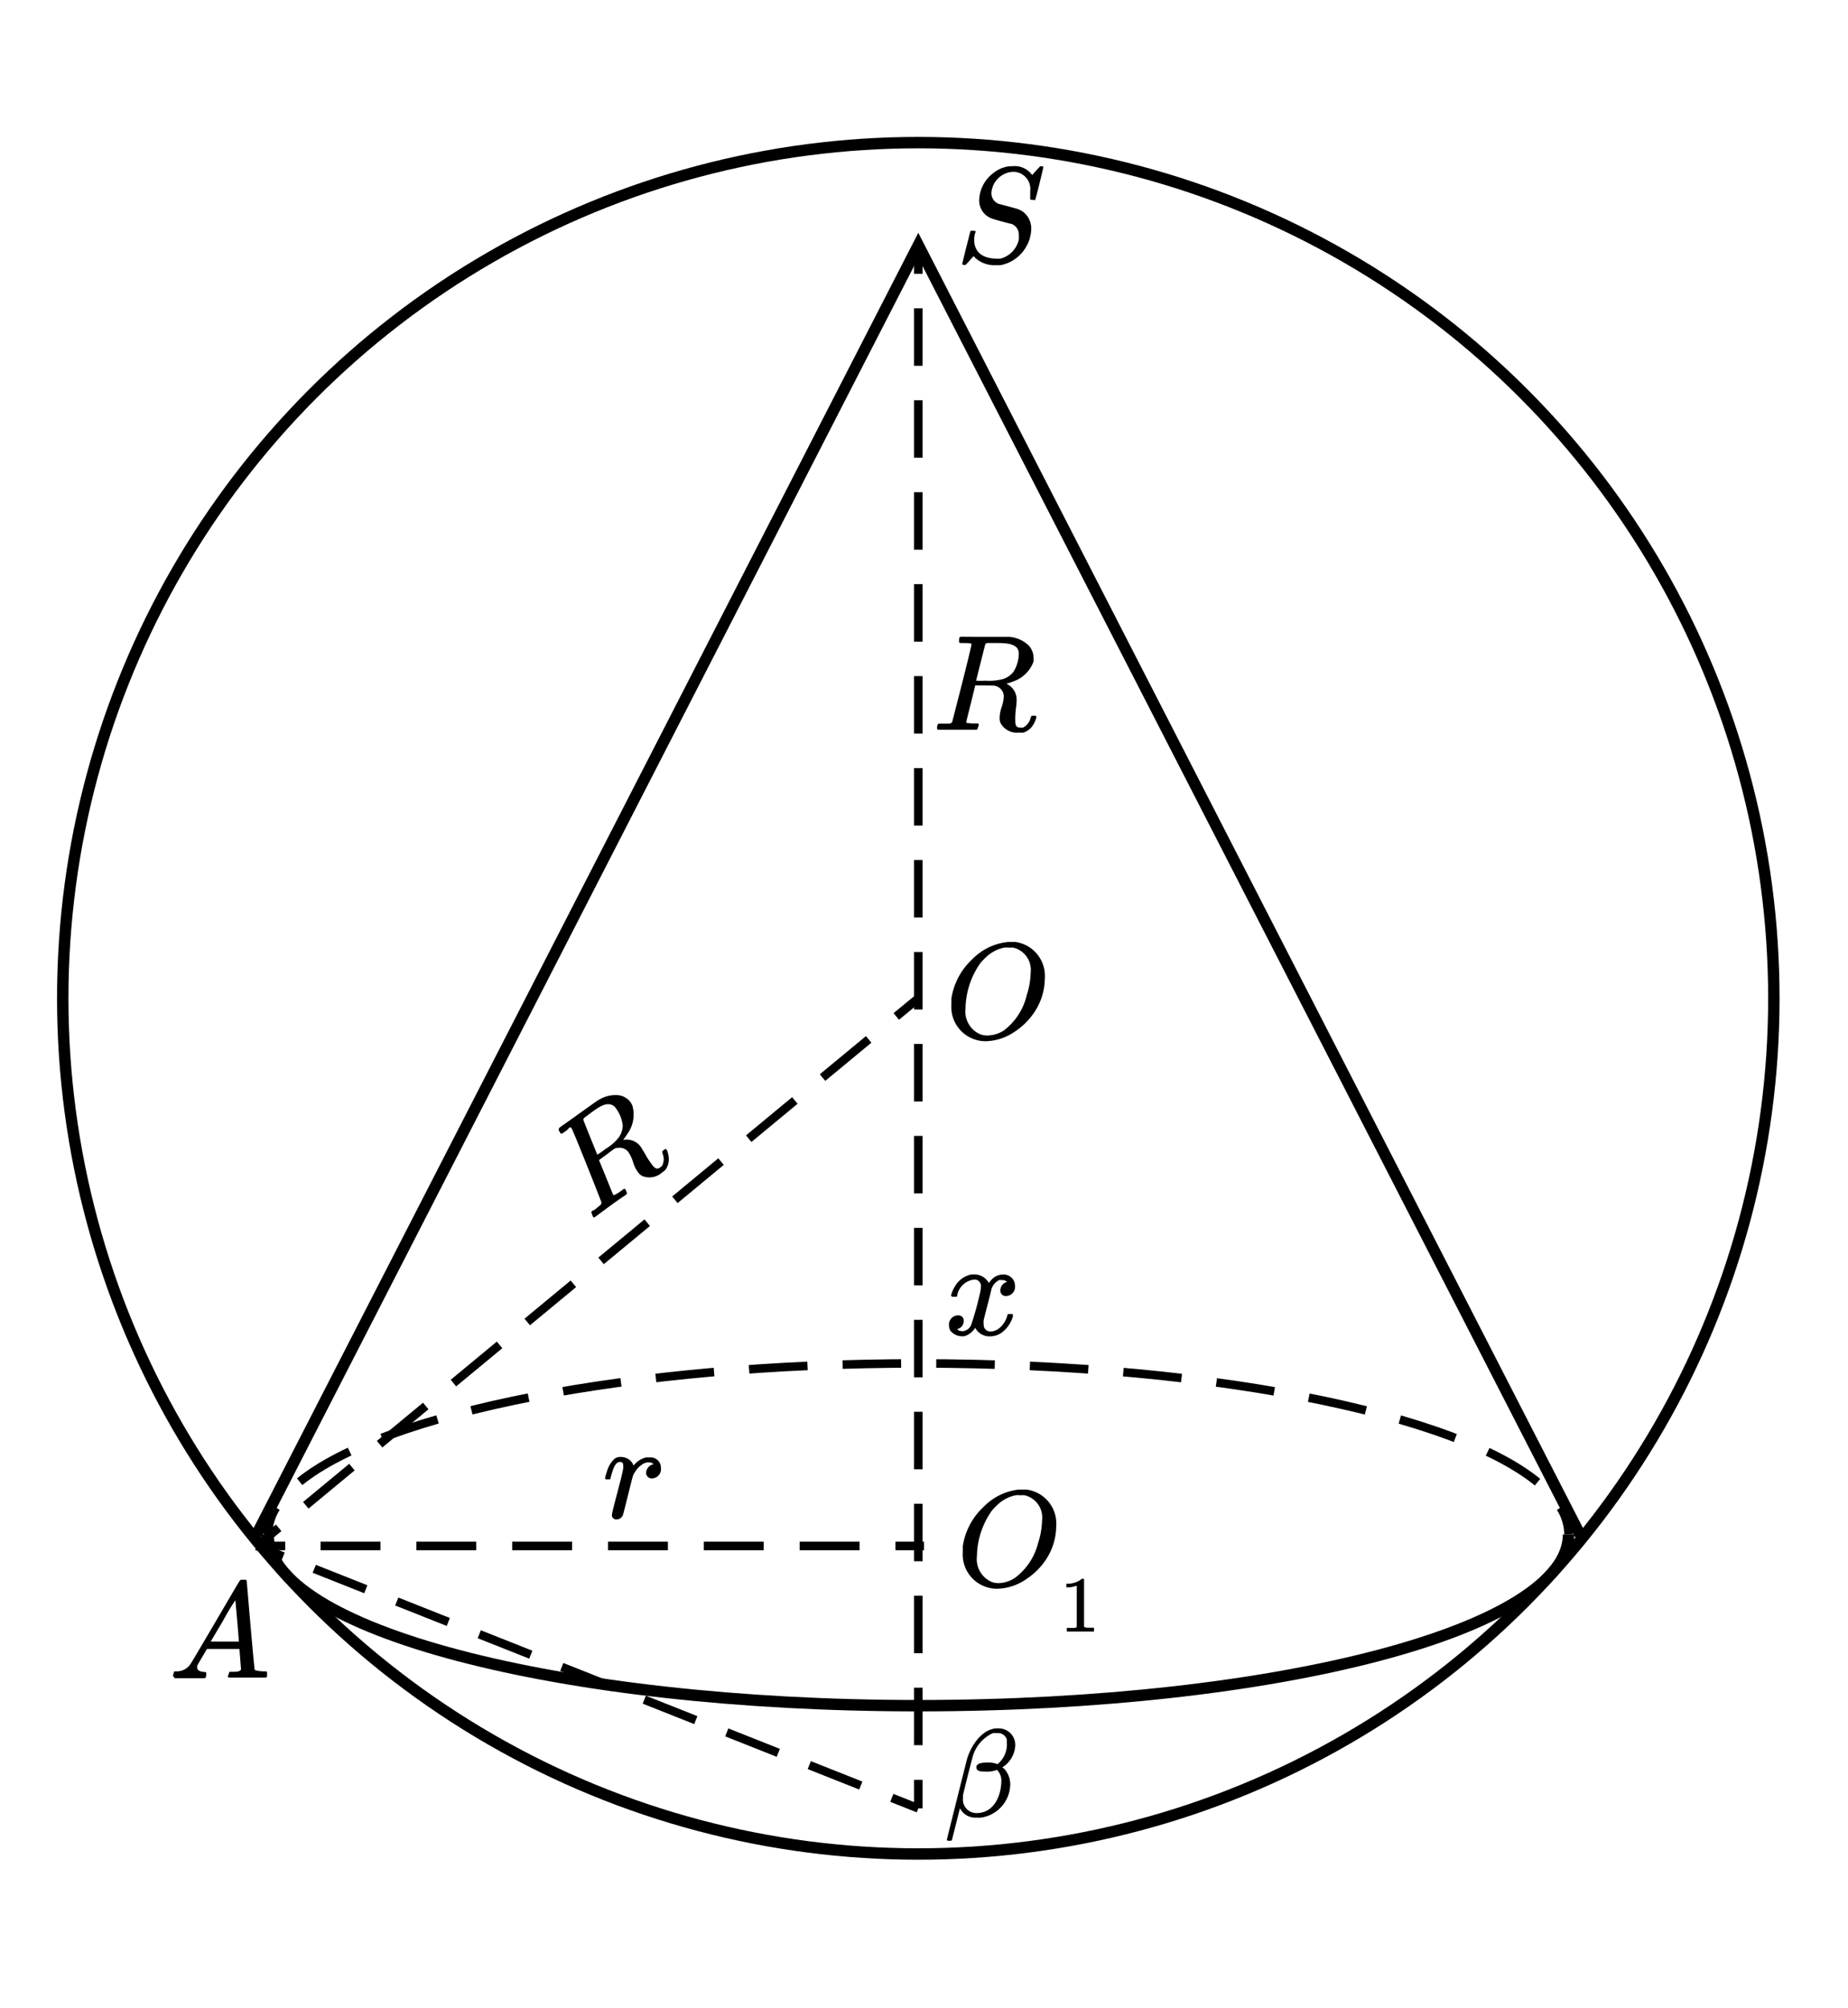 <svg xmlns="http://www.w3.org/2000/svg" width="162" height="176" viewBox="0 0 162 176"><defs><style>.\32 d3f4300-2487-40b1-80f1-80b9dea9b6a4,.\38 9fd2e92-b743-4e55-9e3e-846c0458fb3d,.\38 a818ace-89e7-4f28-a2f9-93f7fb37b107,.b14ccca5-c7f6-4620-89b9-582addc4c5d3,.c3f9d0aa-2cd7-4c59-a813-f0cc94359c23,.d2a3c556-b075-43a5-bb56-eb0e5065d3ac,.f56f0ea6-e88e-4920-9f16-c40dac730221{fill:none;stroke:#000;stroke-miterlimit:10;}.\32 d3f4300-2487-40b1-80f1-80b9dea9b6a4,.\38 a818ace-89e7-4f28-a2f9-93f7fb37b107,.b14ccca5-c7f6-4620-89b9-582addc4c5d3,.c3f9d0aa-2cd7-4c59-a813-f0cc94359c23,.d2a3c556-b075-43a5-bb56-eb0e5065d3ac,.f56f0ea6-e88e-4920-9f16-c40dac730221{stroke-width:0.75px;}.f56f0ea6-e88e-4920-9f16-c40dac730221{stroke-dasharray:5.13 3.08;}.d2a3c556-b075-43a5-bb56-eb0e5065d3ac{stroke-dasharray:5.04 3.02;}.\38 a818ace-89e7-4f28-a2f9-93f7fb37b107{stroke-dasharray:5.25 3.15;}.b14ccca5-c7f6-4620-89b9-582addc4c5d3{stroke-dasharray:5.25 3.15;}.c3f9d0aa-2cd7-4c59-a813-f0cc94359c23{stroke-dasharray:4.86 2.92;}</style></defs><title>21 variant_FMN —3</title><g id="e1397fbf-190f-430e-a405-bd70104fa433" data-name="Слой 2"><path class="89fd2e92-b743-4e55-9e3e-846c0458fb3d" d="M137.5,134.5c0,8.28-25.52,15-57,15s-57-6.72-57-15"/><polyline class="89fd2e92-b743-4e55-9e3e-846c0458fb3d" points="138.5 134.5 80.5 21.5 22.5 134.5"/><path class="2d3f4300-2487-40b1-80f1-80b9dea9b6a4" d="M23.5,134.5a4.55,4.55,0,0,1,.7-2.36"/><path class="f56f0ea6-e88e-4920-9f16-c40dac730221" d="M26.27,129.87c7.41-6,28.89-10.37,54.23-10.37,26.78,0,49.25,4.86,55.36,11.41"/><path class="2d3f4300-2487-40b1-80f1-80b9dea9b6a4" d="M136.8,132.14a4.55,4.55,0,0,1,.7,2.36"/><line class="2d3f4300-2487-40b1-80f1-80b9dea9b6a4" x1="80.5" y1="21.5" x2="80.5" y2="24"/><line class="d2a3c556-b075-43a5-bb56-eb0e5065d3ac" x1="80.5" y1="27.02" x2="80.5" y2="154.49"/><line class="2d3f4300-2487-40b1-80f1-80b9dea9b6a4" x1="80.5" y1="156" x2="80.5" y2="158.5"/></g><g id="e9e65c6a-bddd-4dec-b8d9-112a7514bd94" data-name="Слой 3"><circle class="89fd2e92-b743-4e55-9e3e-846c0458fb3d" cx="80.5" cy="87.5" r="75"/><line class="2d3f4300-2487-40b1-80f1-80b9dea9b6a4" x1="80.5" y1="87.5" x2="78.57" y2="89.09"/><line class="8a818ace-89e7-4f28-a2f9-93f7fb37b107" x1="76.15" y1="91.1" x2="25.64" y2="132.9"/><line class="2d3f4300-2487-40b1-80f1-80b9dea9b6a4" x1="24.43" y1="133.91" x2="22.5" y2="135.5"/><line class="2d3f4300-2487-40b1-80f1-80b9dea9b6a4" x1="81" y1="135.5" x2="78.5" y2="135.5"/><line class="b14ccca5-c7f6-4620-89b9-582addc4c5d3" x1="75.35" y1="135.5" x2="26.57" y2="135.5"/><line class="2d3f4300-2487-40b1-80f1-80b9dea9b6a4" x1="25" y1="135.5" x2="22.5" y2="135.5"/><line class="2d3f4300-2487-40b1-80f1-80b9dea9b6a4" x1="80.5" y1="158.5" x2="78.18" y2="157.58"/><line class="c3f9d0aa-2cd7-4c59-a813-f0cc94359c23" x1="75.46" y1="156.5" x2="26.18" y2="136.96"/><line class="2d3f4300-2487-40b1-80f1-80b9dea9b6a4" x1="24.82" y1="136.42" x2="22.5" y2="135.5"/><path d="M88.78,15.06a2,2,0,0,0-1.87,1.82,1,1,0,0,0,.67,1c.06,0,1.57.42,1.64.44a2.34,2.34,0,0,1,.46.24,1.84,1.84,0,0,1,.72,1.54,2.68,2.68,0,0,1-.1.67,2.32,2.32,0,0,1-.24.66,3.31,3.31,0,0,1-2.33,1.81l-.41,0a2.47,2.47,0,0,1-1.85-.66l-.12-.13-.34.37a4.73,4.73,0,0,1-.37.4.18.18,0,0,1-.12,0c-.08,0-.16,0-.16-.1s.67-2.72.7-2.82.06-.07.24-.07h.16c.07.07.1,0,0,.28a2.72,2.72,0,0,0-.06.61c.06,1.07.84,1.55,2,1.55l.29,0A2.21,2.21,0,0,0,89.31,21a1.73,1.73,0,0,0,0-.37,1,1,0,0,0-.62-1c-.07,0-1.63-.42-1.69-.46a1.67,1.67,0,0,1-1.16-1.68A3.07,3.07,0,0,1,87,15.23a2.87,2.87,0,0,1,1.47-.66h.26a1.88,1.88,0,0,1,1.75.77s.56-.62.71-.77h.11c.08,0,.16,0,.16.08s-.66,2.81-.72,2.87,0,0-.19,0-.24,0-.24-.11a.47.47,0,0,1,0-.12c0-.12,0-.38,0-.54A1.5,1.5,0,0,0,88.78,15.06Z"/><path d="M84.51,56.36c-.4,0-.41,0-.43-.08s0,0,0-.22.06-.22.11-.24.43,0,2.09,0c2,0,2.06,0,2.23,0a2.77,2.77,0,0,1,1.65.74,1.57,1.57,0,0,1,.44,1.07,1.89,1.89,0,0,1,0,.36,2.87,2.87,0,0,1-1.76,1.73,5.89,5.89,0,0,1-.6.2l.08.06a1.51,1.51,0,0,1,.8,1.32c0,.06,0,.4-.06.77A7.06,7.06,0,0,0,89,63c0,.5,0,.77.46.77a.56.56,0,0,0,.22,0,1.25,1.25,0,0,0,.65-.8c.07-.23.08-.24.28-.24s.24,0,.24.14a2.26,2.26,0,0,1-.29.68,1.57,1.57,0,0,1-.84.66,1.19,1.19,0,0,1-.35,0,1.66,1.66,0,0,1-1.62-.76,1,1,0,0,1-.12-.48,3,3,0,0,1,.18-1,3.37,3.37,0,0,0,.18-.88.94.94,0,0,0-.52-.89c-.24-.12-.22-.11-1.15-.12h-.83l-.38,1.56c-.22.86-.4,1.6-.4,1.61s0,.08,0,.1a3.19,3.19,0,0,0,.66.06h.37c.07.1.1.07,0,.32s0,.16-.12.23h-.18c-.43,0-1,0-1.57,0H82.35c-.16,0-.2,0-.2-.11a1.14,1.14,0,0,1,0-.17c.07-.25.06-.26.3-.26h.07c.26,0,.59,0,.72,0a.29.29,0,0,0,.23-.14s1.69-6.52,1.69-6.8C85.19,56.36,84.87,56.37,84.51,56.36Zm2.78,0h-.7a.25.25,0,0,0-.22.11s-.8,3.15-.8,3.19a7.83,7.83,0,0,0,.83,0,4.71,4.71,0,0,0,1.25-.08,1.86,1.86,0,0,0,1.2-.71,3.09,3.09,0,0,0,.46-1.54.78.78,0,0,0-.19-.58C88.74,56.4,88.18,56.36,87.29,56.36Z"/><path d="M49.56,99.16c-.32.23-.34.23-.4.19s0,0-.12-.18S49,99,49,98.91s.34-.26,1.68-1.24c1.64-1.17,1.68-1.2,1.83-1.28A2.77,2.77,0,0,1,54.27,96a1.57,1.57,0,0,1,1,.6,1.81,1.81,0,0,1,.17.32A2.88,2.88,0,0,1,55,99.38a5.62,5.62,0,0,1-.37.52h.1a1.51,1.51,0,0,1,1.43.6s.21.33.4.66a7,7,0,0,0,.51.8c.29.41.48.6.82.35a.57.57,0,0,0,.16-.15,1.25,1.25,0,0,0,.05-1c-.07-.23-.07-.24.08-.36s.21-.11.28,0a2.24,2.24,0,0,1,.17.72,1.56,1.56,0,0,1-.29,1,1.14,1.14,0,0,1-.27.22,1.66,1.66,0,0,1-1.75.34,1,1,0,0,1-.38-.32,3,3,0,0,1-.45-.92,3.44,3.44,0,0,0-.37-.81.94.94,0,0,0-.94-.42c-.26,0-.24,0-1,.58l-.67.49.61,1.49.62,1.53s.06.06.08.06a3.22,3.22,0,0,0,.57-.34l.3-.22c.12,0,.12,0,.22.24s.05.15,0,.25l-.15.11c-.36.23-.82.56-1.29.9l-1.26.93c-.13.09-.17.11-.23,0a1,1,0,0,1-.07-.16c-.09-.25-.11-.25.09-.39l.06,0c.21-.16.46-.37.56-.45a.29.29,0,0,0,.1-.25c0-.06-2.46-6.27-2.62-6.5S49.85,99,49.56,99.16Zm2.25-1.63-.56.42c-.09.08-.12.14-.11.21s1.2,3,1.22,3.05a7.85,7.85,0,0,0,.68-.48,4.68,4.68,0,0,0,1-.8,1.86,1.86,0,0,0,.55-1.28A3.09,3.09,0,0,0,54,97.15a.78.78,0,0,0-.49-.35C53,96.7,52.53,97,51.81,97.53Z"/><path d="M88.46,82.56H89a3,3,0,0,1,2.59,3.21,5.38,5.38,0,0,1-1,3.07,6,6,0,0,1-1.66,1.6,4.64,4.64,0,0,1-2.53.82,3,3,0,0,1-3-3.19c0-.22,0-.42,0-.54a5.92,5.92,0,0,1,1.39-3c.16-.18.54-.56.72-.72a5.09,5.09,0,0,1,2.78-1.24Zm.37.5a1.76,1.76,0,0,0-.37,0,1.86,1.86,0,0,0-.44,0,3.29,3.29,0,0,0-1.4.67,6.84,6.84,0,0,0-.66.66,7.09,7.09,0,0,0-1.32,4,2.18,2.18,0,0,0,1.3,2.27,1.94,1.94,0,0,0,.59.1A2.77,2.77,0,0,0,88,90.32,5.46,5.46,0,0,0,90,87.25a6.89,6.89,0,0,0,.35-2A2,2,0,0,0,88.83,83.06Z"/><path d="M15.17,146.87a1.64,1.64,0,0,1,.11-.38l0,0h.17a1.43,1.43,0,0,0,1.22-.6c.12-.12,4.2-7.14,4.31-7.29s.11-.14.38-.14h.2s.07.07.07.12.65,7.72.7,7.78.49.13.78.13.3,0,.3.12a1,1,0,0,1,0,.17c0,.22,0,.26-.23.26l-1.51,0c-.56,0-1.13,0-1.48,0h-.14c-.08-.08-.11-.08,0-.32a.73.73,0,0,1,.07-.19l0,0h.24c.34,0,.65,0,.77-.2l-.14-1.8H18.14l-.41.7c-.23.38-.43.73-.44.78a.41.41,0,0,0,0,.18c0,.22.26.32.55.35s.23,0,.23.12a.63.63,0,0,1,0,.17c0,.22-.06.26-.23.26l-1.32,0c-.44,0-.85,0-1.09,0h-.1S15.17,146.93,15.17,146.87Zm5.46-6.61a20.35,20.35,0,0,0-1.08,1.8l-1.08,1.82H19.7c.67,0,1.24,0,1.24,0C20.94,143.69,20.64,140.27,20.63,140.26Z"/><path d="M89.46,130.56H90a3,3,0,0,1,2.59,3.21,5.38,5.38,0,0,1-1,3.07,6,6,0,0,1-1.66,1.59,4.63,4.63,0,0,1-2.53.82,3,3,0,0,1-3-3.19c0-.22,0-.42,0-.54a5.92,5.92,0,0,1,1.39-3c.16-.18.54-.56.72-.72a5.09,5.09,0,0,1,2.78-1.24Zm.37.5a1.76,1.76,0,0,0-.37,0,1.86,1.86,0,0,0-.44,0,3.29,3.29,0,0,0-1.4.67,6.79,6.79,0,0,0-.66.66,7.09,7.09,0,0,0-1.32,4,2.18,2.18,0,0,0,1.3,2.27,1.92,1.92,0,0,0,.59.1,2.76,2.76,0,0,0,1.44-.46A5.46,5.46,0,0,0,91,135.25a6.89,6.89,0,0,0,.35-2A2,2,0,0,0,89.83,131.06Z"/><path d="M94.7,143c-.22,0-1,0-1.1,0h-.08v-.32h.18a4.8,4.8,0,0,0,.52,0,.3.3,0,0,0,.17-.08V139l-.06,0a2.22,2.22,0,0,1-.72.13h-.13v-.32h.13a2,2,0,0,0,1-.27,1.56,1.56,0,0,0,.22-.16s0,0,.08,0,.08,0,.12,0v4.19c.1.1.25.1.46.1h.41V143h-.08C95.69,143,94.93,143,94.7,143Z"/><path d="M83.37,113.53a3,3,0,0,1,.37-.83,2.16,2.16,0,0,1,1.42-1l.25,0a1.44,1.44,0,0,1,1.28.76,1.53,1.53,0,0,1,.19-.25,1.37,1.37,0,0,1,1-.5,1,1,0,0,1,1.1,1,.8.8,0,0,1-.77.88.47.47,0,0,1-.52-.48.79.79,0,0,1,.6-.76.41.41,0,0,0-.13-.08.6.6,0,0,0-.35-.07.56.56,0,0,0-.23,0,1.37,1.37,0,0,0-.67.79c0,.13-.65,2.54-.68,2.73a2,2,0,0,0,0,.36.58.58,0,0,0,.61.62c.72,0,1.29-.75,1.46-1.37,0-.16.06-.16.26-.16s.23,0,.23.1a.81.81,0,0,1,0,.13,2.74,2.74,0,0,1-.84,1.29,1.78,1.78,0,0,1-1.19.44,1.4,1.4,0,0,1-1.27-.75,1.77,1.77,0,0,1-.89.72,1.34,1.34,0,0,1-1.29-.47,1,1,0,0,1-.12-.48.8.8,0,0,1,.77-.86.46.46,0,0,1,.52.5.71.71,0,0,1-.42.65l-.16.07h0a.72.72,0,0,0,.18.11,1,1,0,0,0,.31.06.92.92,0,0,0,.74-.54,27.26,27.26,0,0,0,.8-2.9,2.61,2.61,0,0,0,.06-.47.56.56,0,0,0-.59-.62,1.72,1.72,0,0,0-1.49,1.37c0,.13,0,.14-.25.14h-.17A.16.16,0,0,1,83.37,113.53Z"/><path d="M53.64,132.8c0-.33,1-3.77,1-4.19s-.07-.47-.31-.47a.33.33,0,0,0-.23.08c-.22.17-.36.5-.58,1.33,0,.11,0,.11-.24.11h-.17s-.07-.07-.07-.11a4.9,4.9,0,0,1,.16-.56,2.45,2.45,0,0,1,.54-1,.78.78,0,0,1,.64-.29,1.24,1.24,0,0,1,.77.23,1.13,1.13,0,0,1,.35.42c0,.11,0,.11.13,0a2,2,0,0,1,1-.61h.31a.91.91,0,0,1,1,.94.81.81,0,0,1-.77.9.49.49,0,0,1-.53-.48.81.81,0,0,1,.67-.77.7.7,0,0,0-.43-.16,1,1,0,0,0-.48.12,2.1,2.1,0,0,0-.76.77c-.16.25-.12.12-.59,2-.35,1.42-.43,1.71-.47,1.79a.58.58,0,0,1-.52.32A.37.37,0,0,1,53.64,132.8Z"/><path d="M83,161.27c0-.05,1.74-7,1.79-7.15a5,5,0,0,1,.82-1.58,3.48,3.48,0,0,1,.53-.54,2.21,2.21,0,0,1,1.11-.51h.23A1.45,1.45,0,0,1,89,153a2.4,2.4,0,0,1-1.14,1.91L88,155a2,2,0,0,1,.56,1.44A3,3,0,0,1,86,159.31a2.39,2.39,0,0,1-.41,0,1.51,1.51,0,0,1-1.44-.82l-.7,2.78c0,.05-.06.07-.22.07h-.14S83,161.29,83,161.27Zm4.44-6.65.07-.05a2.22,2.22,0,0,0,.75-1.49,1.79,1.79,0,0,0,0-.36,1.67,1.67,0,0,0,0-.25.78.78,0,0,0-.84-.56,1.59,1.59,0,0,0-.39,0,3.23,3.23,0,0,0-1.82,2.29c-.07.22-.77,3-.79,3.15a1.43,1.43,0,0,0,0,.23,1.18,1.18,0,0,0,1.2,1.33c1.4,0,2.1-1.31,2.16-2.71v-.07a1.3,1.3,0,0,0-.38-1,2.52,2.52,0,0,1-.93.15c-.38,0-.87,0-.87-.34a.44.44,0,0,1,0-.15c.11-.22.4-.31,1-.31A2.25,2.25,0,0,1,87.44,154.62Z"/></g></svg>